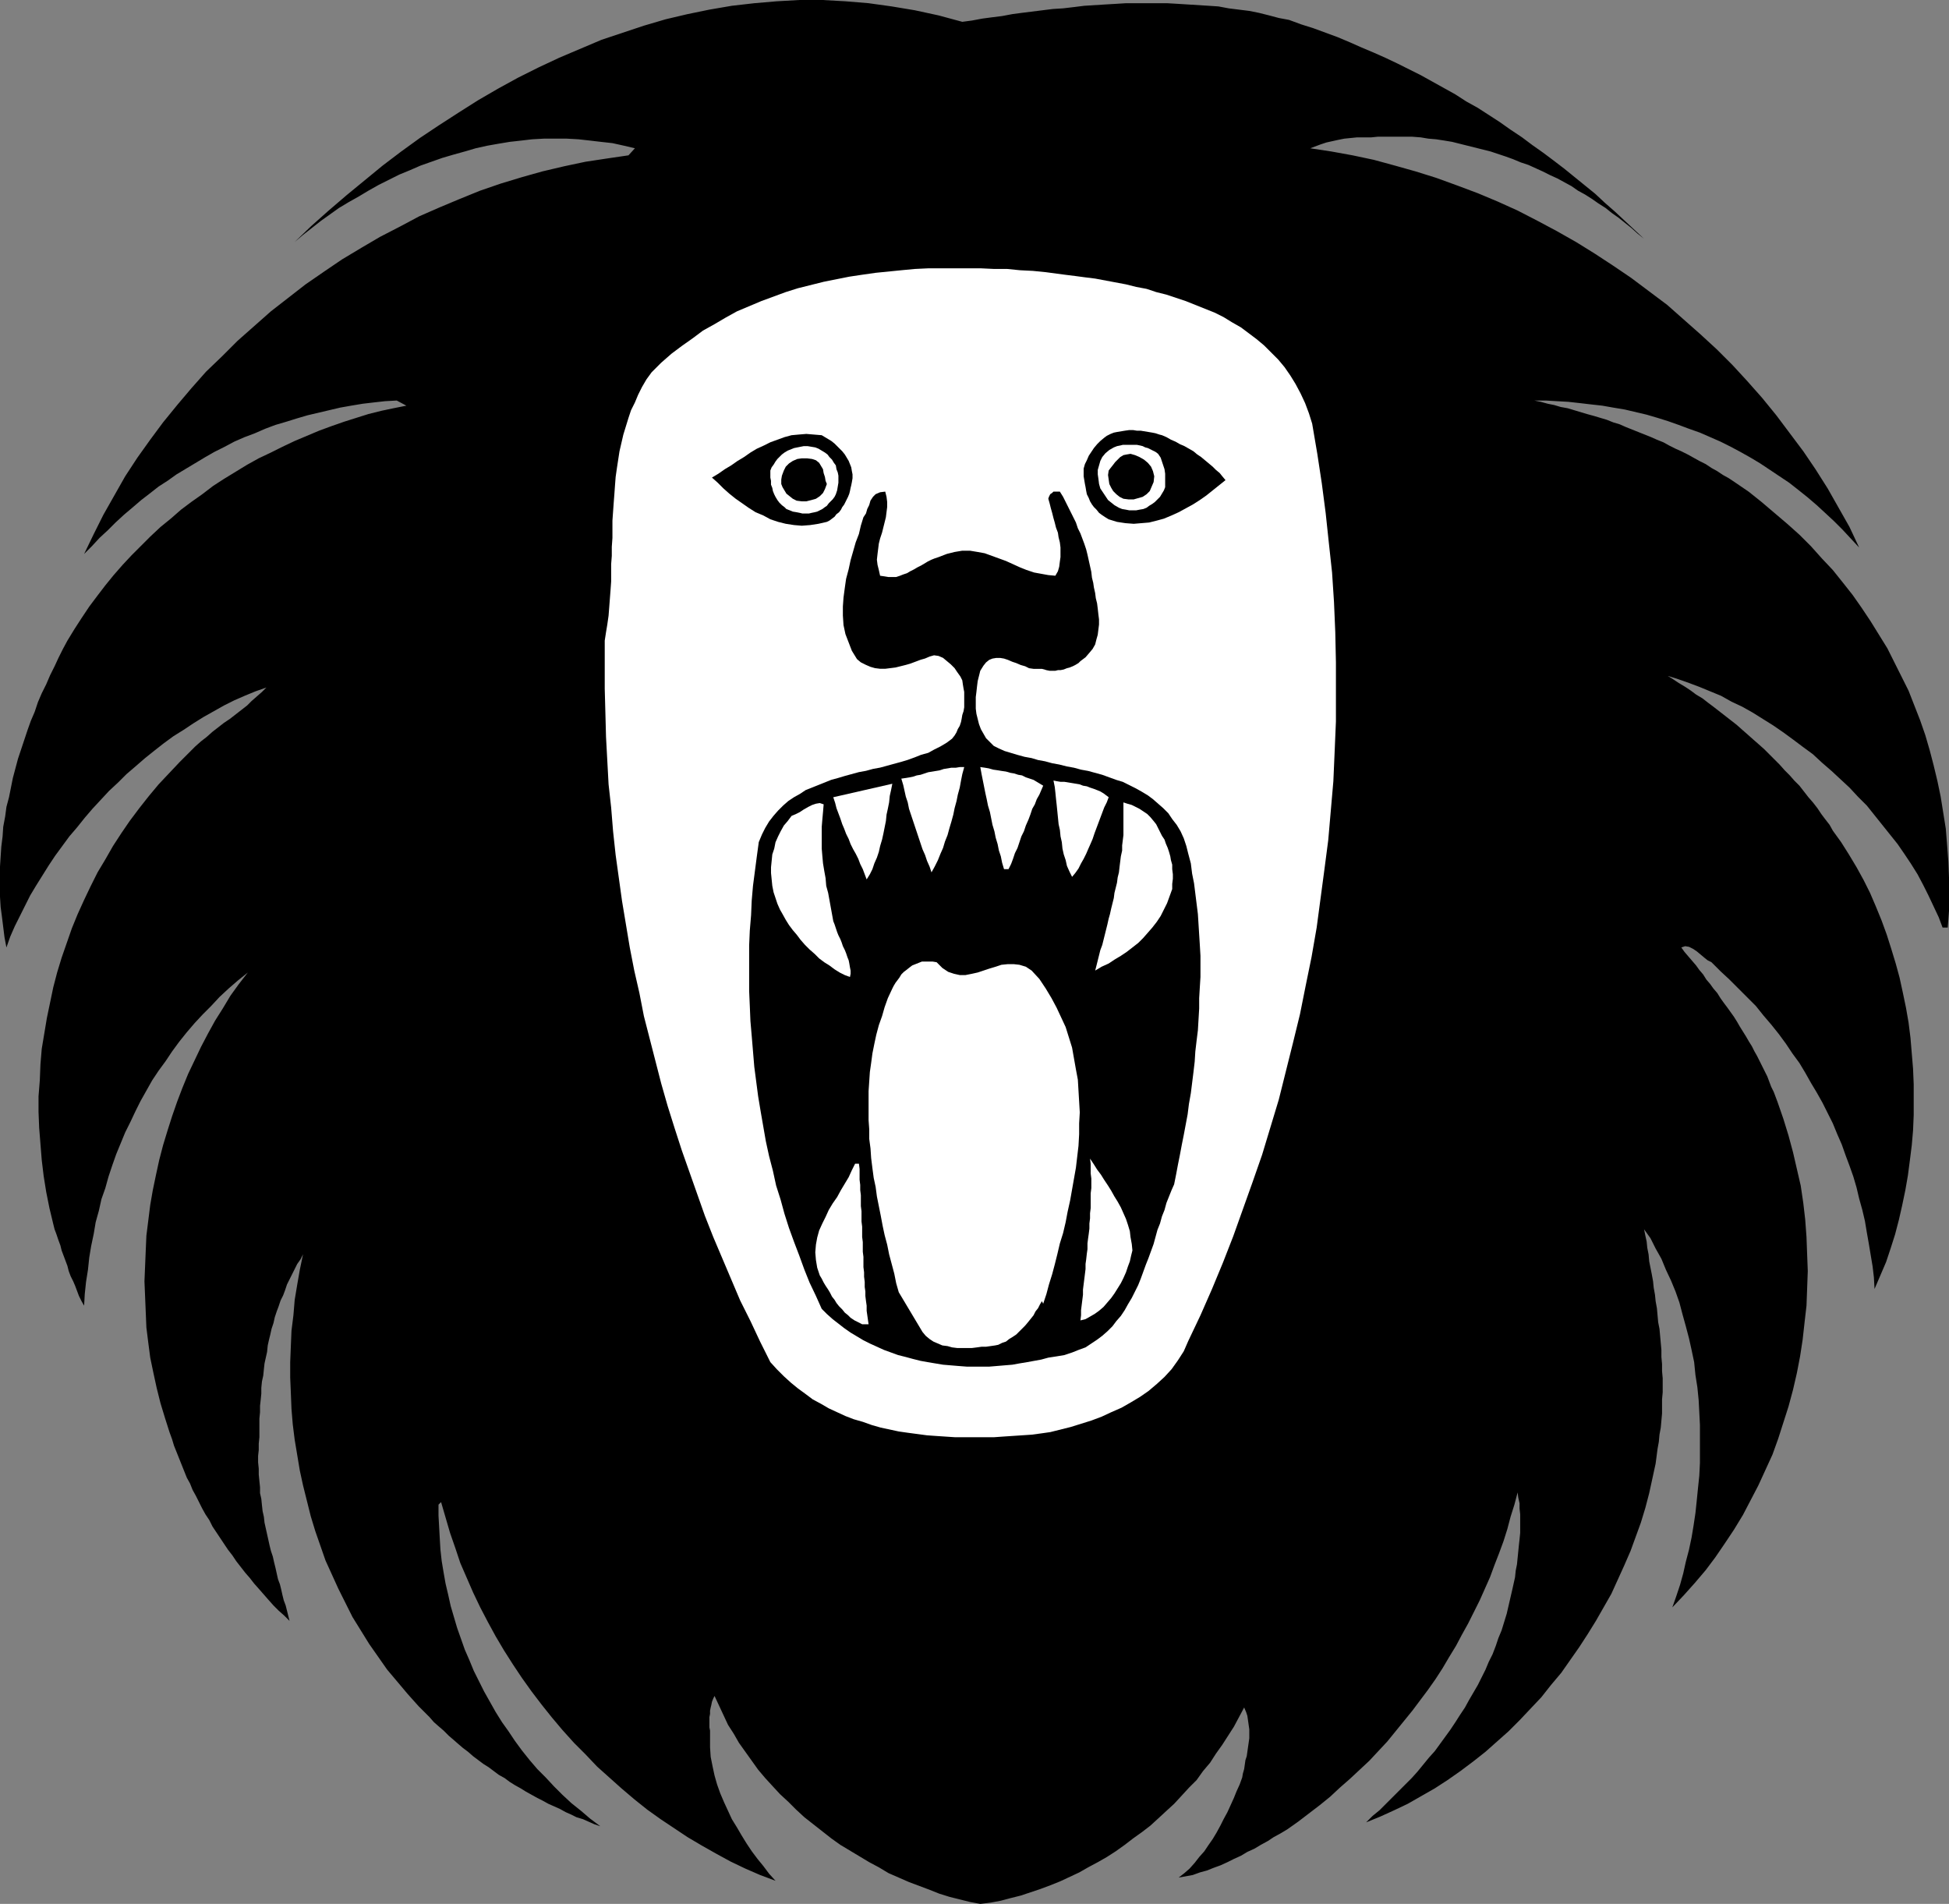 <?xml version="1.0" encoding="UTF-8" standalone="no"?>
<svg
   version="1.0"
   width="129.809mm"
   height="126.791mm"
   id="svg18"
   sodipodi:docname="Lion 08.wmf"
   xmlns:inkscape="http://www.inkscape.org/namespaces/inkscape"
   xmlns:sodipodi="http://sodipodi.sourceforge.net/DTD/sodipodi-0.dtd"
   xmlns="http://www.w3.org/2000/svg"
   xmlns:svg="http://www.w3.org/2000/svg">
  <rect width="100%" height="100%" fill="#808080" stroke="none"/>
  <sodipodi:namedview
     id="namedview18"
     pagecolor="#ffffff"
     bordercolor="#000000"
     borderopacity="0.25"
     inkscape:showpageshadow="2"
     inkscape:pageopacity="0.0"
     inkscape:pagecheckerboard="0"
     inkscape:deskcolor="#d1d1d1"
     inkscape:document-units="mm" />
  <defs
     id="defs1">
    <pattern
       id="WMFhbasepattern"
       patternUnits="userSpaceOnUse"
       width="6"
       height="6"
       x="0"
       y="0" />
  </defs>
  <path
     style="fill:#000000;fill-opacity:1;fill-rule:evenodd;stroke:none"
     d="m 1.616,238.475 0.97,-2.747 1.131,-2.585 1.293,-2.585 1.293,-2.585 1.293,-2.585 1.454,-2.424 1.616,-2.585 1.616,-2.585 1.616,-2.424 1.778,-2.424 1.778,-2.424 1.939,-2.262 1.939,-2.424 1.939,-2.262 2.101,-2.262 2.101,-2.262 2.262,-2.1 2.101,-2.1 2.262,-1.939 2.424,-2.1 2.424,-1.939 2.262,-1.777 2.424,-1.777 2.586,-1.616 2.424,-1.616 2.586,-1.616 2.586,-1.454 2.586,-1.454 2.586,-1.293 2.586,-1.131 2.747,-1.131 2.747,-0.969 -1.131,1.131 -1.293,1.131 -1.293,1.131 -1.131,1.131 -1.454,1.131 -1.454,1.131 -1.454,1.131 -1.454,0.969 -1.454,1.131 -1.454,1.131 -1.454,1.293 -1.454,1.131 -1.454,1.293 -1.293,1.293 -1.293,1.293 -1.293,1.293 -2.747,2.908 -2.586,2.747 -2.424,2.908 -2.424,3.07 -2.424,3.231 -2.101,3.07 -2.101,3.231 -1.939,3.393 -1.939,3.231 -1.778,3.554 -1.616,3.393 -1.616,3.554 -1.454,3.554 -1.293,3.716 -1.293,3.716 -1.131,3.716 -0.97,3.716 -0.808,3.878 -0.808,3.878 -0.646,3.878 -0.646,3.878 -0.323,3.878 -0.162,4.039 -0.323,4.039 v 3.878 l 0.162,4.039 0.323,4.039 0.323,4.039 0.485,4.039 0.646,4.039 0.808,4.039 0.97,4.039 0.323,1.293 0.485,1.293 0.485,1.454 0.485,1.293 0.323,1.293 0.485,1.293 0.485,1.293 0.485,1.293 0.323,1.293 0.485,1.293 0.646,1.293 0.485,1.131 0.485,1.293 0.485,1.293 0.646,1.293 0.646,1.131 0.162,-2.908 0.323,-3.07 0.485,-3.07 0.323,-3.07 0.485,-2.908 0.646,-3.07 0.485,-2.908 0.808,-2.908 0.646,-2.908 0.97,-2.747 0.808,-2.908 0.97,-2.908 0.97,-2.747 1.131,-2.747 1.131,-2.747 1.293,-2.585 1.293,-2.747 1.293,-2.585 1.454,-2.585 1.454,-2.585 1.616,-2.424 1.778,-2.424 1.616,-2.424 1.778,-2.424 1.939,-2.424 1.939,-2.262 2.101,-2.262 2.101,-2.1 2.101,-2.262 2.262,-2.1 2.424,-2.1 2.424,-1.939 -2.262,2.908 -2.101,2.908 -1.939,3.231 -1.939,3.07 -1.778,3.231 -1.778,3.393 -1.616,3.393 -1.616,3.393 -1.454,3.554 -1.293,3.393 -1.293,3.716 -1.131,3.554 -1.131,3.716 -0.97,3.716 -0.808,3.716 -0.808,3.878 -0.646,3.716 -0.485,3.878 -0.485,3.878 -0.162,3.716 -0.162,3.878 -0.162,3.878 0.162,3.878 0.162,3.878 0.162,3.878 0.485,3.878 0.485,3.716 0.808,3.878 0.808,3.716 0.97,3.878 1.131,3.716 1.131,3.554 0.646,1.777 0.485,1.616 0.646,1.616 0.646,1.616 0.646,1.616 0.646,1.616 0.646,1.616 0.808,1.454 0.646,1.616 0.808,1.454 0.808,1.616 0.808,1.616 0.808,1.454 0.97,1.454 0.808,1.616 0.97,1.454 0.97,1.454 0.97,1.454 0.97,1.454 1.131,1.454 0.97,1.454 1.131,1.454 1.131,1.454 1.131,1.293 1.131,1.454 1.293,1.454 1.131,1.293 1.131,1.293 1.293,1.454 1.293,1.293 1.454,1.293 1.293,1.293 -0.323,-1.293 -0.323,-1.293 -0.323,-1.293 -0.485,-1.293 -0.323,-1.293 -0.323,-1.454 -0.323,-1.293 -0.485,-1.293 -0.323,-1.454 -0.323,-1.454 -0.323,-1.293 -0.323,-1.454 -0.485,-1.454 -0.323,-1.293 -0.323,-1.454 -0.323,-1.454 -0.323,-1.454 -0.323,-1.454 -0.162,-1.454 -0.323,-1.454 -0.162,-1.454 -0.162,-1.616 -0.323,-1.454 v -1.454 l -0.162,-1.616 -0.162,-1.616 v -1.454 l -0.162,-1.616 v -1.616 l 0.162,-1.454 v -1.616 l 0.162,-1.616 v -1.616 -1.616 -1.454 l 0.162,-1.616 v -1.616 l 0.162,-1.454 0.162,-1.616 v -1.454 l 0.162,-1.616 0.323,-1.454 0.162,-1.616 0.162,-1.454 0.323,-1.454 0.323,-1.454 0.162,-1.616 0.323,-1.454 0.323,-1.293 0.323,-1.454 0.485,-1.454 0.323,-1.454 0.485,-1.454 0.485,-1.293 0.485,-1.454 0.646,-1.293 0.485,-1.293 0.485,-1.454 0.646,-1.293 0.646,-1.293 0.646,-1.293 0.646,-1.293 0.808,-1.131 0.646,-1.293 -0.808,3.878 -0.646,3.716 -0.646,3.878 -0.323,3.878 -0.485,3.878 -0.162,3.878 -0.162,4.039 v 3.878 l 0.162,3.878 0.162,4.039 0.323,3.878 0.485,3.878 0.646,3.878 0.646,3.878 0.808,3.716 0.97,3.878 0.97,3.878 1.131,3.716 1.293,3.716 1.293,3.716 1.616,3.554 1.616,3.554 1.778,3.554 1.778,3.554 2.101,3.393 2.101,3.393 2.262,3.231 2.262,3.231 2.586,3.07 2.586,3.07 2.747,3.07 2.747,2.747 1.131,1.293 1.293,1.131 1.131,0.969 1.293,1.293 1.131,0.969 1.293,1.131 1.131,0.969 1.293,0.969 1.293,1.131 1.293,0.969 1.293,0.969 1.293,0.808 1.293,0.969 1.293,0.969 1.454,0.808 1.293,0.969 1.293,0.808 1.454,0.808 1.293,0.808 1.454,0.808 1.454,0.808 1.293,0.646 1.454,0.808 1.454,0.646 1.454,0.646 1.454,0.808 1.454,0.646 1.293,0.646 1.616,0.485 1.454,0.646 1.454,0.646 1.454,0.485 -2.586,-1.939 -2.262,-1.939 -2.424,-1.939 -2.262,-2.1 -2.101,-2.1 -2.101,-2.262 -2.101,-2.1 -1.939,-2.262 -1.939,-2.424 -1.778,-2.424 -1.616,-2.424 -1.616,-2.262 -1.616,-2.585 -1.454,-2.585 -1.454,-2.585 -1.293,-2.585 -1.293,-2.585 -1.131,-2.747 -1.131,-2.585 -0.97,-2.747 -0.97,-2.747 -0.808,-2.747 -0.808,-2.747 -0.646,-2.908 -0.646,-2.747 -0.485,-2.747 -0.485,-2.908 -0.323,-2.908 -0.162,-2.747 -0.162,-2.908 -0.162,-2.908 v -2.747 l 0.646,-0.646 1.131,3.878 1.131,3.878 1.293,3.716 1.293,3.878 1.616,3.716 1.616,3.716 1.778,3.716 1.939,3.716 1.939,3.554 2.101,3.554 2.262,3.554 2.262,3.393 2.424,3.393 2.586,3.393 2.586,3.231 2.586,3.07 2.909,3.231 2.909,2.908 2.909,3.07 3.07,2.747 3.07,2.747 3.232,2.747 3.232,2.585 3.394,2.424 3.394,2.262 3.394,2.262 3.555,2.1 3.717,2.1 3.555,1.939 3.717,1.777 3.717,1.616 3.878,1.454 -1.616,-1.777 -1.454,-1.939 -1.454,-1.777 -1.454,-1.939 -1.293,-1.939 -1.293,-2.1 -1.131,-1.939 -1.293,-2.1 -0.97,-2.1 -0.97,-2.1 -0.97,-2.262 -0.808,-2.262 -0.646,-2.262 -0.485,-2.262 -0.485,-2.424 -0.162,-2.424 v -0.808 -0.808 -0.808 -0.969 -0.808 l -0.162,-0.808 v -0.808 -0.969 -0.808 l 0.162,-0.808 v -0.808 l 0.162,-0.808 0.162,-0.646 0.162,-0.808 0.323,-0.808 0.323,-0.646 1.131,2.424 1.131,2.424 1.131,2.424 1.454,2.262 1.293,2.262 1.616,2.262 1.616,2.262 1.616,2.262 1.778,2.1 1.778,1.939 1.939,2.1 2.101,1.939 1.939,1.939 2.101,1.939 2.262,1.777 2.262,1.777 2.262,1.777 2.262,1.616 2.424,1.454 2.424,1.454 2.424,1.454 2.424,1.293 2.424,1.454 2.586,1.131 2.586,1.131 2.586,0.969 2.586,0.969 2.424,0.969 2.586,0.808 2.586,0.646 2.586,0.646 2.586,0.485 2.586,-0.323 2.586,-0.485 2.424,-0.646 2.586,-0.646 2.424,-0.808 2.424,-0.808 2.586,-0.969 2.424,-0.969 2.424,-1.131 2.424,-1.131 2.262,-1.293 2.424,-1.293 2.262,-1.293 2.262,-1.454 2.262,-1.616 2.101,-1.616 2.262,-1.616 2.101,-1.616 1.939,-1.777 2.101,-1.939 1.939,-1.777 1.939,-2.1 1.778,-1.939 1.939,-1.939 1.616,-2.262 1.778,-2.1 1.454,-2.262 1.616,-2.262 1.454,-2.262 1.454,-2.262 1.293,-2.424 1.293,-2.424 0.485,1.131 0.323,0.969 0.162,1.131 0.162,1.131 0.162,1.131 v 1.131 1.131 l -0.162,1.131 -0.162,1.131 -0.162,1.131 -0.162,1.131 -0.323,0.969 -0.162,1.131 -0.162,1.131 -0.323,1.131 -0.162,0.969 -0.646,1.777 -0.808,1.777 -0.646,1.616 -0.808,1.777 -0.808,1.777 -0.97,1.777 -0.808,1.616 -0.97,1.777 -0.97,1.616 -1.131,1.616 -0.97,1.454 -1.293,1.454 -1.131,1.454 -1.293,1.454 -1.293,1.131 -1.454,1.131 1.778,-0.323 1.778,-0.323 1.778,-0.646 1.778,-0.485 1.616,-0.646 1.778,-0.646 1.778,-0.808 1.616,-0.808 1.778,-0.808 1.616,-0.969 1.778,-0.808 1.616,-0.969 1.778,-0.969 1.454,-0.969 1.778,-0.969 1.616,-0.969 2.747,-1.939 2.747,-2.1 2.747,-2.1 2.586,-2.1 2.424,-2.262 2.586,-2.262 2.424,-2.262 2.424,-2.262 2.262,-2.424 2.262,-2.424 2.101,-2.585 2.101,-2.585 2.101,-2.585 1.939,-2.585 1.939,-2.585 1.939,-2.747 1.778,-2.747 1.616,-2.747 1.778,-2.908 1.454,-2.747 1.616,-2.908 1.454,-2.908 1.454,-2.908 1.293,-2.908 1.293,-2.908 1.131,-3.07 1.131,-2.908 1.131,-3.07 0.97,-3.07 0.808,-3.07 0.97,-3.07 0.808,-3.07 0.162,1.293 0.323,1.454 v 1.293 l 0.162,1.454 v 1.454 1.616 1.616 l -0.162,1.616 -0.162,1.454 -0.162,1.616 -0.162,1.616 -0.162,1.616 -0.323,1.616 -0.162,1.616 -0.323,1.454 -0.323,1.454 -0.485,2.1 -0.485,2.1 -0.485,2.1 -0.646,2.1 -0.646,2.1 -0.808,1.939 -0.646,1.939 -0.808,2.1 -0.97,1.939 -0.808,1.939 -0.97,1.939 -0.97,1.939 -1.131,1.939 -1.131,1.939 -0.97,1.777 -1.293,1.939 -1.131,1.777 -1.293,1.939 -1.293,1.777 -1.293,1.777 -1.293,1.777 -1.454,1.616 -1.454,1.777 -1.454,1.777 -1.454,1.616 -1.616,1.616 -1.616,1.616 -1.616,1.616 -1.616,1.616 -1.616,1.616 -1.778,1.454 -1.616,1.616 3.555,-1.454 3.555,-1.616 3.394,-1.616 3.394,-1.939 3.394,-1.939 3.232,-2.1 3.232,-2.262 3.232,-2.424 3.07,-2.424 2.909,-2.585 2.909,-2.585 2.747,-2.747 2.747,-2.908 2.747,-2.908 2.424,-3.07 2.586,-3.07 2.262,-3.231 2.262,-3.231 2.101,-3.231 2.101,-3.393 1.939,-3.393 1.939,-3.393 1.616,-3.554 1.616,-3.554 1.616,-3.716 1.293,-3.554 1.293,-3.554 1.131,-3.716 0.97,-3.716 0.808,-3.716 0.808,-3.716 0.485,-3.716 0.323,-1.777 0.162,-1.777 0.323,-1.777 0.162,-1.777 0.162,-1.777 v -1.777 -1.777 l 0.162,-1.777 v -1.777 -1.777 l -0.162,-1.777 v -1.777 l -0.162,-1.777 v -1.777 l -0.162,-1.777 -0.162,-1.777 -0.162,-1.777 -0.323,-1.616 -0.162,-1.777 -0.162,-1.777 -0.323,-1.777 -0.162,-1.616 -0.323,-1.777 -0.162,-1.616 -0.323,-1.777 -0.323,-1.616 -0.323,-1.616 -0.162,-1.777 -0.323,-1.616 -0.162,-1.616 -0.323,-1.454 -0.323,-1.616 1.616,2.262 1.293,2.585 1.454,2.585 1.131,2.747 1.293,2.747 1.131,2.747 0.97,2.747 0.808,3.07 0.808,2.908 0.808,3.07 0.646,2.908 0.646,3.07 0.323,3.231 0.485,3.07 0.323,3.231 0.162,3.07 0.162,3.231 v 3.231 3.07 3.231 l -0.162,3.231 -0.323,3.07 -0.323,3.231 -0.323,3.07 -0.485,3.231 -0.485,2.908 -0.646,3.07 -0.808,3.07 -0.646,2.908 -0.808,2.908 -0.97,2.908 -0.97,2.747 2.909,-3.07 2.747,-3.07 2.747,-3.231 2.424,-3.231 2.424,-3.554 2.262,-3.393 2.262,-3.716 1.939,-3.716 1.939,-3.716 1.778,-3.878 1.778,-3.878 1.454,-4.039 1.293,-4.039 1.293,-4.039 1.131,-4.201 0.97,-4.201 0.808,-4.201 0.646,-4.201 0.485,-4.362 0.485,-4.201 0.162,-4.362 0.162,-4.362 -0.162,-4.201 -0.162,-4.362 -0.323,-4.362 -0.485,-4.201 -0.646,-4.362 -0.97,-4.201 -0.97,-4.201 -1.131,-4.201 -1.293,-4.201 -1.454,-4.201 -0.485,-1.293 -0.485,-1.293 -0.646,-1.293 -0.485,-1.293 -0.485,-1.293 -0.646,-1.293 -0.646,-1.293 -0.646,-1.293 -0.646,-1.293 -0.646,-1.131 -0.646,-1.293 -0.808,-1.293 -0.646,-1.131 -0.808,-1.293 -0.808,-1.293 -0.646,-1.131 -0.808,-1.293 -0.808,-1.131 -0.808,-1.131 -0.97,-1.293 -0.808,-1.131 -0.808,-1.293 -0.97,-1.131 -0.808,-1.131 -0.97,-1.131 -0.808,-1.293 -0.97,-1.131 -0.808,-1.131 -0.97,-1.131 -0.97,-1.131 -0.97,-1.131 -0.808,-1.131 0.97,-0.323 0.97,0.162 0.97,0.485 0.97,0.646 0.97,0.808 0.97,0.808 0.808,0.646 0.97,0.485 2.262,2.262 2.262,2.1 2.262,2.262 2.262,2.262 2.101,2.1 1.939,2.424 1.939,2.262 1.939,2.424 1.778,2.424 1.616,2.424 1.778,2.424 1.454,2.424 1.454,2.585 1.454,2.424 1.454,2.585 1.293,2.585 1.293,2.585 1.131,2.747 1.131,2.585 0.97,2.747 0.97,2.585 0.97,2.747 0.808,2.747 0.646,2.747 0.808,2.908 0.646,2.747 0.485,2.908 0.485,2.747 0.485,2.908 0.485,2.908 0.323,2.747 0.162,2.908 1.454,-3.393 1.454,-3.393 1.131,-3.393 1.131,-3.554 0.97,-3.716 0.808,-3.554 0.808,-3.878 0.646,-3.716 0.485,-3.716 0.485,-3.878 0.323,-3.716 0.162,-3.878 v -3.878 -3.878 l -0.162,-3.878 -0.323,-3.878 -0.323,-3.878 -0.485,-3.878 -0.646,-3.716 -0.808,-3.878 -0.808,-3.716 -0.97,-3.554 -1.131,-3.716 -1.131,-3.554 -1.293,-3.554 -1.454,-3.554 -1.454,-3.393 -1.616,-3.231 -1.778,-3.231 -1.939,-3.231 -1.939,-3.07 -2.101,-2.908 -0.808,-1.454 -1.131,-1.454 -0.97,-1.293 -0.97,-1.454 -1.131,-1.454 -1.131,-1.293 -1.131,-1.454 -1.131,-1.454 -1.293,-1.293 -1.131,-1.293 -1.293,-1.293 -1.293,-1.454 -1.293,-1.293 -1.293,-1.293 -1.293,-1.293 -1.454,-1.293 -1.293,-1.131 -1.454,-1.293 -1.293,-1.131 -1.454,-1.293 -1.454,-1.131 -1.454,-1.131 -1.454,-1.131 -1.454,-1.131 -1.293,-0.969 -1.454,-1.131 -1.616,-0.969 -1.293,-0.969 -1.454,-0.969 -1.616,-0.969 -1.454,-0.969 -1.293,-0.808 2.586,0.808 2.747,0.969 2.586,0.969 2.747,1.131 2.747,1.131 2.586,1.454 2.747,1.293 2.586,1.454 2.586,1.616 2.586,1.616 2.586,1.777 2.424,1.777 2.586,1.939 2.424,1.777 2.262,2.1 2.424,2.1 2.262,2.1 2.262,2.1 2.101,2.262 2.262,2.262 1.939,2.424 1.939,2.424 1.939,2.424 1.939,2.424 1.778,2.585 1.616,2.424 1.616,2.585 1.454,2.747 1.293,2.585 1.293,2.747 1.293,2.747 0.97,2.585 h 1.293 l 0.323,-4.201 v -4.201 -4.201 l -0.162,-4.039 -0.323,-4.201 -0.323,-4.039 -0.646,-4.039 -0.646,-4.039 -0.808,-3.878 -0.97,-4.039 -0.97,-3.716 -1.131,-3.878 -1.293,-3.716 -1.454,-3.716 -1.454,-3.716 -1.778,-3.554 -1.778,-3.554 -1.778,-3.554 -2.101,-3.393 -2.101,-3.393 -2.262,-3.393 -2.262,-3.231 -2.424,-3.07 -2.586,-3.231 -2.747,-2.908 -2.747,-3.07 -2.909,-2.908 -3.07,-2.747 -3.232,-2.747 -3.232,-2.747 -3.232,-2.585 -3.555,-2.424 -1.454,-0.969 -1.454,-0.808 -1.454,-0.969 -1.454,-0.808 -1.454,-0.969 -1.616,-0.808 -1.454,-0.808 -1.454,-0.808 -1.616,-0.808 -1.454,-0.646 -1.616,-0.808 -1.454,-0.808 -1.616,-0.646 -1.454,-0.646 -1.616,-0.646 -1.616,-0.646 -1.616,-0.646 -1.616,-0.646 -1.454,-0.646 -1.616,-0.485 -1.616,-0.646 -1.616,-0.485 -1.616,-0.485 -1.778,-0.485 -1.616,-0.485 -1.616,-0.485 -1.616,-0.485 -1.778,-0.323 -1.616,-0.485 -1.616,-0.323 -1.778,-0.485 -1.616,-0.323 h 2.909 l 2.747,0.162 2.909,0.162 2.909,0.323 2.747,0.323 2.909,0.323 2.747,0.485 2.909,0.485 2.747,0.646 2.747,0.646 2.747,0.808 2.586,0.808 2.747,0.969 2.586,0.969 2.747,0.969 2.586,1.131 2.586,1.131 2.586,1.293 2.424,1.293 2.586,1.454 2.424,1.454 2.424,1.616 2.424,1.616 2.424,1.616 2.262,1.777 2.424,1.939 2.262,1.939 2.101,1.939 2.262,2.1 2.101,2.1 2.101,2.262 2.101,2.262 -2.424,-5.17 -2.747,-4.847 -2.747,-4.847 -3.07,-4.847 -3.07,-4.524 -3.394,-4.524 -3.394,-4.524 -3.555,-4.362 -3.717,-4.201 -3.717,-4.039 -4.04,-4.039 -4.04,-3.716 -4.202,-3.716 -4.202,-3.716 -4.525,-3.393 -4.525,-3.393 -4.525,-3.07 -4.686,-3.07 -4.686,-2.908 -4.848,-2.747 -4.848,-2.585 -5.01,-2.585 -5.01,-2.262 -5.01,-2.1 -5.171,-1.939 -5.333,-1.939 -5.171,-1.616 -5.171,-1.454 -5.333,-1.454 -5.333,-1.131 -5.333,-0.969 -5.333,-0.808 1.293,-0.485 1.293,-0.485 1.454,-0.485 1.454,-0.323 1.454,-0.323 1.616,-0.323 1.616,-0.162 1.616,-0.162 h 1.778 1.778 l 1.616,-0.162 h 1.778 1.778 1.778 1.616 1.778 l 2.101,0.162 1.939,0.323 1.939,0.162 2.101,0.323 1.939,0.323 1.939,0.485 1.939,0.485 1.939,0.485 1.939,0.485 1.939,0.485 1.939,0.646 1.939,0.646 1.778,0.646 1.939,0.808 1.939,0.646 1.778,0.808 1.778,0.808 1.939,0.969 1.778,0.808 1.778,0.969 1.778,0.969 1.616,1.131 1.778,0.969 1.778,1.131 1.616,1.131 1.778,1.131 1.616,1.293 1.616,1.131 1.616,1.293 1.616,1.293 1.616,1.454 1.616,1.293 -2.424,-2.262 -2.424,-2.262 -2.424,-2.262 -2.586,-2.262 -2.424,-2.262 -2.586,-2.1 -2.586,-2.1 -2.586,-2.1 -2.747,-2.1 -2.586,-1.939 -2.747,-1.939 -2.586,-1.939 -2.909,-1.939 -2.747,-1.939 -2.747,-1.777 -2.747,-1.777 -2.909,-1.616 -2.747,-1.777 -2.909,-1.616 -2.909,-1.616 -2.909,-1.616 -2.909,-1.454 -2.909,-1.454 -3.07,-1.454 -2.909,-1.293 -3.07,-1.293 -2.909,-1.293 -3.07,-1.293 -3.07,-1.131 -3.07,-1.131 -3.07,-0.969 -3.07,-1.131 -2.586,-0.485 -2.424,-0.646 -2.586,-0.646 -2.424,-0.485 -2.586,-0.323 -2.586,-0.323 -2.586,-0.485 -2.424,-0.162 -2.586,-0.162 -2.586,-0.162 -2.586,-0.162 -2.747,-0.162 h -2.586 -2.586 -2.586 -2.586 l -2.586,0.162 -2.747,0.162 -2.586,0.162 -2.586,0.162 -2.586,0.323 -2.747,0.323 -2.586,0.162 -2.586,0.323 -2.586,0.323 -2.586,0.323 -2.424,0.323 -2.586,0.485 -2.586,0.323 -2.424,0.323 -2.586,0.485 -2.424,0.323 -5.979,-1.616 -5.979,-1.293 -5.818,-0.969 -5.818,-0.808 L 212.827,0.323 207.009,0 h -5.818 l -5.656,0.323 -5.656,0.485 -5.656,0.646 -5.656,0.969 -5.494,1.131 -5.494,1.293 -5.494,1.616 -5.333,1.777 -5.333,1.777 -5.333,2.262 -5.333,2.262 -5.171,2.424 -5.171,2.585 -5.01,2.747 -5.01,2.908 -4.848,3.07 -5.01,3.231 -4.848,3.231 -4.686,3.393 -4.686,3.554 -4.525,3.716 -4.525,3.716 -4.525,3.878 -4.363,3.878 -4.202,4.039 2.101,-1.777 2.262,-1.777 2.262,-1.777 2.262,-1.616 2.262,-1.616 2.424,-1.454 2.586,-1.454 2.424,-1.454 2.586,-1.454 2.586,-1.293 2.586,-1.293 2.747,-1.131 2.586,-1.131 2.747,-0.969 2.747,-0.969 2.747,-0.808 2.909,-0.808 2.747,-0.808 2.909,-0.646 2.747,-0.485 2.909,-0.485 2.909,-0.323 2.747,-0.323 2.909,-0.162 h 2.909 2.909 l 2.909,0.162 2.909,0.323 2.747,0.323 2.909,0.323 2.909,0.646 2.747,0.646 -1.616,1.777 -5.494,0.808 -5.333,0.808 -5.333,1.131 -5.494,1.293 -5.171,1.454 -5.333,1.616 -5.171,1.777 -5.171,2.1 -5.01,2.1 -5.171,2.262 -4.848,2.585 -5.01,2.585 -4.686,2.747 -4.848,2.908 -4.525,3.07 -4.686,3.231 -4.363,3.393 -4.363,3.393 -4.202,3.716 -4.202,3.716 -3.878,3.878 -4.04,3.878 -3.717,4.201 -3.555,4.201 -3.555,4.362 -3.232,4.362 -3.232,4.524 -3.07,4.685 -2.747,4.847 -2.747,4.847 -2.424,4.847 -2.424,5.009 1.939,-1.939 1.939,-2.1 2.101,-1.939 1.939,-1.939 2.101,-1.939 2.101,-1.777 2.262,-1.939 2.101,-1.616 2.262,-1.777 2.262,-1.454 2.262,-1.616 2.424,-1.454 2.424,-1.454 2.424,-1.454 2.262,-1.293 2.586,-1.293 2.424,-1.293 2.586,-1.131 2.586,-0.969 2.586,-1.131 2.586,-0.969 2.747,-0.808 2.586,-0.808 2.747,-0.808 2.747,-0.646 2.747,-0.646 2.747,-0.646 2.747,-0.485 2.909,-0.485 2.747,-0.323 2.909,-0.323 2.909,-0.162 2.424,1.293 -3.232,0.646 -3.07,0.646 -3.232,0.808 -3.07,0.969 -3.07,0.969 -3.232,1.131 -3.07,1.131 -3.07,1.293 -3.07,1.293 -3.07,1.454 -2.909,1.454 -3.07,1.454 -2.909,1.616 -2.909,1.777 -2.909,1.777 -2.747,1.777 -2.747,2.1 -2.747,1.939 -2.586,1.939 -2.586,2.262 -2.586,2.1 -2.586,2.424 -2.262,2.262 -2.424,2.424 -2.262,2.424 -2.262,2.585 -2.101,2.585 -2.101,2.747 -1.939,2.585 -1.939,2.908 -1.778,2.747 -1.778,2.908 -1.131,2.1 -1.131,2.262 -0.97,2.1 -1.131,2.262 -0.97,2.262 -1.131,2.262 -0.97,2.262 -0.808,2.424 -0.97,2.262 -0.808,2.262 -0.808,2.424 -0.808,2.424 -0.808,2.424 -0.646,2.424 -0.646,2.424 -0.485,2.424 -0.485,2.424 -0.646,2.424 -0.323,2.424 -0.485,2.585 -0.162,2.424 -0.323,2.585 -0.162,2.424 L 0,218.117 v 2.424 2.585 2.585 l 0.162,2.585 0.323,2.424 0.323,2.585 0.323,2.585 z"
     id="path1" />
  <path
     style="fill:#ffffff;fill-opacity:1;fill-rule:evenodd;stroke:none"
     d="m 193.92,342.848 1.616,1.777 1.778,1.777 1.778,1.616 1.778,1.454 1.778,1.293 1.939,1.454 2.101,1.131 1.939,1.131 2.101,0.969 2.101,0.969 2.101,0.808 2.262,0.646 2.262,0.808 2.262,0.646 2.262,0.485 2.262,0.485 2.262,0.323 2.424,0.323 2.424,0.323 2.262,0.162 2.424,0.162 2.424,0.162 h 2.424 2.424 2.424 2.424 l 2.262,-0.162 2.424,-0.162 2.424,-0.162 2.424,-0.162 2.424,-0.323 2.262,-0.323 2.586,-0.646 2.586,-0.646 2.586,-0.808 2.586,-0.808 2.586,-0.969 2.424,-1.131 2.586,-1.131 2.262,-1.293 2.424,-1.454 2.101,-1.454 2.101,-1.777 1.939,-1.777 1.778,-1.939 1.616,-2.262 1.454,-2.262 1.131,-2.585 3.07,-6.463 2.909,-6.624 2.747,-6.624 2.586,-6.624 2.424,-6.786 2.424,-6.786 2.424,-6.947 2.101,-6.947 2.101,-6.947 1.778,-7.109 1.778,-7.109 1.778,-7.271 1.454,-7.271 1.454,-7.109 1.293,-7.432 0.97,-7.271 0.97,-7.271 0.97,-7.432 0.646,-7.432 0.646,-7.432 0.323,-7.432 0.323,-7.594 v -7.432 -7.432 l -0.162,-7.594 -0.323,-7.594 -0.485,-7.432 -0.808,-7.432 -0.808,-7.594 -0.97,-7.432 -1.131,-7.432 -1.293,-7.594 -0.808,-2.585 -0.97,-2.585 -1.131,-2.424 -1.293,-2.424 -1.293,-2.1 -1.454,-2.1 -1.616,-1.939 -1.778,-1.777 -1.778,-1.777 -1.939,-1.616 -1.939,-1.454 -1.939,-1.454 -2.262,-1.293 -2.101,-1.293 -2.262,-1.131 -2.424,-0.969 -2.424,-0.969 -2.424,-0.969 -2.424,-0.808 -2.424,-0.808 -2.586,-0.646 -2.424,-0.808 -2.586,-0.485 -2.586,-0.646 -2.586,-0.485 -2.586,-0.485 -2.586,-0.485 -2.586,-0.323 -2.424,-0.323 -2.586,-0.323 -2.424,-0.323 -2.424,-0.323 -3.232,-0.323 -3.232,-0.162 -3.232,-0.323 h -3.232 l -3.394,-0.162 h -3.232 -3.394 -3.394 -3.232 l -3.394,0.162 -3.394,0.323 -3.232,0.323 -3.232,0.323 -3.394,0.485 -3.232,0.485 -3.232,0.646 -3.232,0.646 -3.232,0.808 -3.232,0.808 -3.07,0.969 -3.07,1.131 -3.07,1.131 -3.07,1.293 -3.07,1.293 -2.909,1.616 -2.747,1.616 -2.909,1.616 -2.586,1.939 -2.747,1.939 -2.586,1.939 -2.586,2.262 -2.424,2.424 -1.293,1.777 -1.131,1.939 -0.97,1.939 -0.808,1.939 -0.97,1.939 -0.646,1.939 -0.646,2.1 -0.646,2.1 -0.485,2.1 -0.485,2.1 -0.323,2.1 -0.323,2.1 -0.323,2.262 -0.162,2.1 -0.162,2.262 -0.162,2.1 -0.162,2.262 -0.162,2.262 v 2.262 2.1 l -0.162,2.262 v 2.262 l -0.162,2.1 v 2.262 2.1 l -0.162,2.262 -0.162,2.1 -0.162,2.1 -0.162,2.1 -0.323,2.262 -0.323,1.939 -0.323,2.1 v 6.14 5.978 l 0.162,5.978 0.162,6.14 0.323,5.978 0.323,5.978 0.646,5.816 0.485,5.978 0.646,5.978 0.808,5.816 0.808,5.816 0.97,5.816 0.97,5.816 1.131,5.816 1.293,5.655 1.131,5.816 1.454,5.655 1.454,5.655 1.454,5.655 1.616,5.655 1.778,5.655 1.778,5.493 1.939,5.493 1.939,5.493 1.939,5.493 2.101,5.332 2.262,5.332 2.262,5.332 2.262,5.332 2.586,5.17 2.424,5.17 z"
     id="path2" />
  <path
     style="fill:#000000;fill-opacity:1;fill-rule:evenodd;stroke:none"
     d="m 208.141,131.355 0.646,-0.323 0.646,-0.485 0.646,-0.485 0.485,-0.646 0.646,-0.485 0.485,-0.646 0.323,-0.646 0.485,-0.646 0.323,-0.646 0.323,-0.646 0.323,-0.646 0.323,-0.808 0.162,-0.646 0.162,-0.808 0.162,-0.646 0.162,-0.808 0.162,-0.969 v -0.969 l -0.162,-0.808 -0.162,-0.969 -0.323,-0.808 -0.323,-0.808 -0.485,-0.808 -0.485,-0.808 -0.646,-0.808 -0.646,-0.646 -0.646,-0.646 -0.646,-0.646 -0.808,-0.646 -0.808,-0.485 -0.808,-0.485 -0.808,-0.485 -1.939,-0.162 -1.939,-0.162 -1.939,0.162 -1.778,0.162 -1.778,0.485 -1.778,0.646 -1.778,0.646 -1.616,0.808 -1.778,0.808 -1.616,0.969 -1.616,1.131 -1.616,0.969 -1.616,1.131 -1.616,0.969 -1.616,1.131 -1.616,0.969 1.454,1.293 1.454,1.454 1.454,1.293 1.616,1.293 1.616,1.131 1.616,1.131 1.778,1.131 1.939,0.808 1.778,0.969 1.939,0.646 1.939,0.485 2.101,0.323 1.939,0.162 2.101,-0.162 2.101,-0.323 z"
     id="path3" />
  <path
     style="fill:#000000;fill-opacity:1;fill-rule:evenodd;stroke:none"
     d="m 206.848,329.437 1.293,1.293 1.454,1.293 1.454,1.131 1.454,1.131 1.616,1.131 1.616,0.969 1.616,0.969 1.616,0.808 1.778,0.808 1.778,0.808 1.778,0.646 1.778,0.646 1.939,0.485 1.778,0.485 1.939,0.485 1.778,0.323 1.939,0.323 1.939,0.323 1.939,0.162 1.939,0.162 2.101,0.162 h 1.778 1.939 1.939 l 1.939,-0.162 1.939,-0.162 1.939,-0.162 1.778,-0.323 1.939,-0.323 1.778,-0.323 1.778,-0.323 1.778,-0.485 2.101,-0.323 1.939,-0.323 1.939,-0.646 1.616,-0.646 1.778,-0.646 1.454,-0.969 1.454,-0.969 1.293,-0.969 1.293,-1.131 1.293,-1.293 0.97,-1.293 1.131,-1.293 0.97,-1.454 0.808,-1.454 0.97,-1.616 0.808,-1.616 0.808,-1.616 0.646,-1.616 0.646,-1.777 0.646,-1.777 0.646,-1.616 0.646,-1.777 0.646,-1.777 0.485,-1.777 0.485,-1.777 0.646,-1.616 0.485,-1.777 0.646,-1.616 0.485,-1.777 0.646,-1.616 0.646,-1.616 0.646,-1.454 0.485,-2.424 0.485,-2.585 0.485,-2.424 0.485,-2.585 0.485,-2.424 0.485,-2.585 0.485,-2.585 0.323,-2.585 0.485,-2.747 0.323,-2.585 0.323,-2.585 0.323,-2.747 0.162,-2.585 0.323,-2.747 0.323,-2.585 0.162,-2.747 0.162,-2.747 v -2.585 l 0.162,-2.747 0.162,-2.585 v -2.747 -2.585 l -0.162,-2.747 -0.162,-2.585 -0.162,-2.585 -0.162,-2.585 -0.323,-2.585 -0.323,-2.585 -0.323,-2.585 -0.485,-2.424 -0.323,-2.585 -0.646,-2.424 -0.485,-1.939 -0.646,-1.939 -0.808,-1.777 -0.97,-1.616 -1.131,-1.454 -0.97,-1.454 -1.293,-1.293 -1.293,-1.131 -1.293,-1.131 -1.293,-0.969 -1.616,-0.969 -1.454,-0.808 -1.616,-0.808 -1.616,-0.808 -1.616,-0.485 -1.778,-0.646 -1.778,-0.646 -1.778,-0.485 -1.778,-0.485 -1.778,-0.323 -1.778,-0.485 -1.778,-0.323 -1.939,-0.485 -1.778,-0.323 -1.778,-0.485 -1.778,-0.323 -1.616,-0.485 -1.778,-0.323 -1.778,-0.485 -1.616,-0.485 -1.616,-0.485 -1.454,-0.646 -1.293,-0.646 -0.97,-0.969 -0.97,-0.969 -0.646,-1.131 -0.646,-1.131 -0.485,-1.293 -0.323,-1.293 -0.323,-1.293 -0.162,-1.293 v -1.454 -1.454 l 0.162,-1.293 0.162,-1.454 0.162,-1.293 0.323,-1.293 0.323,-1.293 0.808,-1.293 0.646,-0.808 0.808,-0.646 0.808,-0.323 0.97,-0.162 h 0.97 l 0.97,0.162 0.97,0.323 1.131,0.485 0.97,0.323 1.131,0.485 1.131,0.323 0.97,0.485 1.131,0.162 h 0.97 1.131 l 0.646,0.162 0.485,0.162 0.808,0.162 h 0.646 0.808 l 0.646,-0.162 h 0.646 l 0.808,-0.162 0.808,-0.323 0.646,-0.162 0.808,-0.323 0.646,-0.323 0.808,-0.485 0.485,-0.485 0.646,-0.485 0.646,-0.485 0.97,-1.131 0.808,-0.969 0.646,-1.131 0.323,-1.293 0.323,-1.131 0.162,-1.293 0.162,-1.293 v -1.293 l -0.162,-1.293 -0.162,-1.454 -0.162,-1.293 -0.323,-1.293 -0.162,-1.293 -0.323,-1.454 -0.162,-1.131 -0.323,-1.293 -0.162,-1.454 -0.323,-1.454 -0.323,-1.454 -0.323,-1.454 -0.323,-1.293 -0.485,-1.454 -0.485,-1.293 -0.485,-1.293 -0.646,-1.293 -0.485,-1.454 -0.646,-1.293 -0.646,-1.293 -0.646,-1.293 -0.646,-1.293 -0.646,-1.293 -0.808,-1.293 h -0.485 -0.485 -0.646 l -0.323,0.323 -0.485,0.323 -0.162,0.323 -0.162,0.323 -0.162,0.485 0.323,1.131 0.323,1.293 0.323,1.131 0.323,1.293 0.323,1.131 0.323,1.293 0.485,1.293 0.162,1.131 0.323,1.293 0.162,1.293 v 1.131 1.293 l -0.162,1.131 -0.162,1.293 -0.323,1.131 -0.646,1.131 -1.778,-0.162 -1.778,-0.323 -1.778,-0.323 -1.939,-0.646 -1.616,-0.646 -1.778,-0.808 -1.778,-0.808 -1.778,-0.646 -1.778,-0.646 -1.778,-0.646 -1.778,-0.323 -1.939,-0.323 h -1.939 l -1.939,0.323 -1.939,0.485 -2.101,0.808 -0.97,0.323 -0.808,0.323 -0.97,0.485 -0.808,0.485 -0.808,0.485 -0.97,0.485 -0.808,0.485 -0.97,0.485 -0.808,0.485 -0.97,0.323 -0.808,0.323 -0.97,0.323 h -0.97 -0.97 l -0.97,-0.162 -1.131,-0.162 -0.323,-1.454 -0.323,-1.293 -0.162,-1.293 0.162,-1.454 0.162,-1.293 0.162,-1.293 0.323,-1.293 0.485,-1.454 0.323,-1.293 0.323,-1.293 0.323,-1.293 0.162,-1.293 0.162,-1.293 v -1.293 l -0.162,-1.293 -0.323,-1.293 -1.293,0.162 -1.131,0.485 -0.646,0.646 -0.646,0.969 -0.323,1.131 -0.485,0.969 -0.323,1.131 -0.646,0.969 -0.646,2.1 -0.485,2.1 -0.808,2.1 -0.646,2.262 -0.646,2.262 -0.485,2.262 -0.646,2.424 -0.323,2.262 -0.323,2.424 -0.162,2.262 v 2.262 l 0.162,2.424 0.485,2.262 0.808,2.1 0.808,2.1 1.293,2.1 0.97,0.808 1.293,0.646 1.131,0.485 1.131,0.323 1.293,0.162 h 1.293 l 1.293,-0.162 1.293,-0.162 1.293,-0.323 1.293,-0.323 1.131,-0.323 1.293,-0.485 1.293,-0.485 1.131,-0.323 1.131,-0.485 1.131,-0.323 1.131,0.162 1.131,0.485 0.97,0.808 0.97,0.808 0.97,0.969 0.646,0.969 0.808,1.131 0.485,0.969 0.162,1.131 0.162,0.969 0.162,0.808 v 0.969 0.969 0.969 0.969 l -0.162,0.969 -0.323,0.969 -0.162,0.969 -0.162,0.808 -0.323,0.969 -0.485,0.808 -0.323,0.808 -0.485,0.808 -0.646,0.808 -1.293,0.969 -1.616,0.969 -1.616,0.808 -1.454,0.808 -1.778,0.485 -1.616,0.646 -1.778,0.646 -1.616,0.485 -1.778,0.485 -1.778,0.485 -1.778,0.485 -1.778,0.323 -1.778,0.485 -1.778,0.323 -1.778,0.485 -1.778,0.485 -1.616,0.485 -1.778,0.485 -1.616,0.646 -1.616,0.646 -1.616,0.646 -1.616,0.646 -1.454,0.969 -1.454,0.808 -1.454,0.969 -1.293,1.131 -1.293,1.293 -1.131,1.293 -1.131,1.454 -0.97,1.616 -0.808,1.616 -0.808,1.939 -0.485,3.554 -0.485,3.716 -0.485,3.716 -0.323,3.716 -0.162,3.716 -0.323,3.878 -0.162,3.716 v 3.716 3.878 3.878 l 0.162,3.716 0.162,3.878 0.323,3.716 0.323,3.878 0.323,3.878 0.485,3.716 0.485,3.716 0.646,3.878 0.646,3.716 0.646,3.716 0.808,3.716 0.97,3.716 0.808,3.716 1.131,3.554 0.97,3.554 1.131,3.554 1.293,3.554 1.293,3.393 1.293,3.554 1.293,3.231 1.616,3.393 z"
     id="path4" />
  <path
     style="fill:#ffffff;fill-opacity:1;fill-rule:evenodd;stroke:none"
     d="m 200.545,128.931 0.808,0.162 0.646,0.162 h 0.808 0.808 l 0.646,-0.162 0.808,-0.162 0.646,-0.162 0.646,-0.323 0.646,-0.323 0.646,-0.485 0.485,-0.323 0.485,-0.646 0.485,-0.485 0.485,-0.485 0.485,-0.646 0.323,-0.646 0.323,-0.969 0.162,-0.969 0.162,-0.969 v -0.808 -0.969 l -0.162,-0.808 -0.323,-0.808 -0.162,-0.969 -0.485,-0.646 -0.485,-0.808 -0.646,-0.646 -0.485,-0.646 -0.646,-0.485 -0.808,-0.485 -0.808,-0.485 -0.808,-0.323 -0.97,-0.162 -0.97,-0.162 h -0.97 l -0.808,0.162 -0.808,0.162 -0.808,0.162 -0.808,0.323 -0.808,0.323 -0.808,0.485 -0.646,0.485 -0.646,0.646 -0.485,0.485 -0.485,0.646 -0.485,0.808 -0.485,0.646 -0.323,0.808 v 0.808 0.969 l 0.162,0.808 v 0.969 l 0.323,0.808 0.162,0.808 0.323,0.808 0.323,0.646 0.485,0.808 0.485,0.646 0.646,0.646 0.646,0.485 0.485,0.485 0.808,0.323 0.808,0.323 z"
     id="path5" />
  <path
     style="fill:#ffffff;fill-opacity:1;fill-rule:evenodd;stroke:none"
     d="m 213.958,245.907 0.162,-0.808 v -0.808 l -0.162,-0.808 -0.162,-0.969 -0.162,-0.808 -0.323,-0.808 -0.323,-0.969 -0.323,-0.808 -0.485,-0.969 -0.323,-0.969 -0.323,-0.808 -0.485,-0.969 -0.323,-0.808 -0.323,-0.969 -0.323,-0.969 -0.323,-0.808 -0.323,-1.777 -0.323,-1.777 -0.323,-1.777 -0.323,-1.777 -0.485,-1.777 -0.162,-1.939 -0.323,-1.777 -0.323,-1.939 -0.162,-1.777 -0.162,-1.939 v -1.777 -1.939 -1.777 l 0.162,-1.939 0.162,-1.777 0.162,-1.939 -0.97,-0.323 -0.97,0.162 -0.97,0.323 -0.97,0.485 -1.131,0.646 -0.97,0.646 -0.97,0.485 -1.131,0.485 -0.97,1.293 -0.97,1.131 -0.808,1.454 -0.646,1.293 -0.646,1.454 -0.323,1.616 -0.485,1.454 -0.162,1.616 -0.162,1.616 v 1.454 l 0.162,1.616 0.162,1.616 0.323,1.616 0.485,1.454 0.485,1.454 0.646,1.454 0.646,1.131 0.808,1.454 0.808,1.293 0.97,1.293 0.97,1.131 0.97,1.293 1.131,1.293 1.131,1.131 1.293,1.131 1.131,1.131 1.293,0.969 1.293,0.808 1.293,0.969 1.293,0.808 1.293,0.646 z"
     id="path6" />
  <path
     style="fill:#000000;fill-opacity:1;fill-rule:evenodd;stroke:none"
     d="m 200.545,126.023 1.293,0.162 h 1.131 l 1.293,-0.323 1.131,-0.323 0.97,-0.646 0.808,-0.808 0.485,-0.969 0.485,-1.293 -0.323,-0.808 -0.162,-0.969 -0.323,-0.969 -0.162,-0.969 -0.485,-0.808 -0.485,-0.808 -0.808,-0.646 -0.97,-0.323 -1.293,-0.162 h -1.293 l -1.131,0.162 -1.131,0.485 -0.97,0.646 -0.808,0.808 -0.485,0.969 -0.485,1.293 -0.162,0.969 v 1.131 l 0.323,0.808 0.485,0.808 0.485,0.808 0.808,0.646 0.808,0.646 z"
     id="path7" />
  <path
     style="fill:#ffffff;fill-opacity:1;fill-rule:evenodd;stroke:none"
     d="m 217.029,333.315 h 1.616 l -0.162,-1.131 -0.162,-1.131 -0.162,-1.131 v -1.293 l -0.162,-1.131 -0.162,-1.293 v -1.131 l -0.162,-1.131 v -1.293 l -0.162,-1.293 v -1.131 l -0.162,-1.293 v -1.293 -1.293 l -0.162,-1.293 v -1.131 -1.293 l -0.162,-1.293 v -1.293 -1.293 l -0.162,-1.293 v -1.293 -1.293 l -0.162,-1.293 v -1.454 -1.293 l -0.162,-1.293 v -1.293 l -0.162,-1.293 v -1.293 -1.454 l -0.162,-1.293 h -0.97 l -0.808,1.616 -0.808,1.777 -0.97,1.616 -0.97,1.616 -0.97,1.777 -1.131,1.616 -0.97,1.616 -0.808,1.777 -0.808,1.616 -0.808,1.777 -0.485,1.777 -0.323,1.777 -0.162,1.939 0.162,1.939 0.323,1.939 0.646,1.939 0.485,0.808 0.485,0.969 0.485,0.808 0.646,0.969 0.485,0.808 0.485,0.969 0.646,0.808 0.485,0.808 0.646,0.808 0.808,0.808 0.646,0.808 0.808,0.646 0.646,0.646 0.97,0.646 0.97,0.485 z"
     id="path8" />
  <path
     style="fill:#ffffff;fill-opacity:1;fill-rule:evenodd;stroke:none"
     d="m 218.16,221.348 0.808,-1.293 0.646,-1.293 0.485,-1.454 0.646,-1.454 0.485,-1.454 0.323,-1.454 0.485,-1.616 0.323,-1.454 0.323,-1.616 0.323,-1.616 0.162,-1.616 0.323,-1.454 0.323,-1.616 0.162,-1.616 0.323,-1.454 0.323,-1.616 -14.867,3.393 0.485,1.454 0.323,1.293 0.485,1.293 0.485,1.293 0.485,1.454 0.485,1.131 0.485,1.293 0.646,1.293 0.485,1.293 0.646,1.293 0.646,1.131 0.646,1.293 0.485,1.293 0.646,1.293 0.485,1.293 z"
     id="path9" />
  <path
     style="fill:#ffffff;fill-opacity:1;fill-rule:evenodd;stroke:none"
     d="m 232.219,335.254 0.808,0.969 0.97,0.808 0.97,0.646 1.131,0.485 1.131,0.485 1.293,0.162 1.131,0.323 1.293,0.162 h 1.293 1.293 1.131 l 1.293,-0.162 1.131,-0.162 h 1.131 l 1.131,-0.162 1.131,-0.162 0.808,-0.162 0.97,-0.485 0.97,-0.323 0.808,-0.646 0.808,-0.485 0.97,-0.646 0.808,-0.808 0.808,-0.808 0.646,-0.646 0.808,-0.969 0.646,-0.808 0.646,-0.808 0.485,-0.969 0.646,-0.808 0.485,-0.969 0.485,-0.808 0.323,0.646 0.808,-2.424 0.646,-2.424 0.808,-2.585 0.646,-2.424 0.646,-2.585 0.646,-2.747 0.808,-2.585 0.646,-2.747 0.485,-2.585 0.646,-2.908 0.485,-2.747 0.485,-2.747 0.485,-2.747 0.323,-2.747 0.323,-2.747 0.162,-2.908 v -2.747 l 0.162,-2.747 -0.162,-2.747 -0.162,-2.747 -0.162,-2.747 -0.485,-2.585 -0.485,-2.747 -0.485,-2.747 -0.808,-2.585 -0.808,-2.585 -1.131,-2.424 -1.131,-2.424 -1.293,-2.424 -1.454,-2.424 -1.616,-2.424 -1.939,-2.1 -1.454,-0.969 -1.616,-0.485 -1.454,-0.162 h -1.454 l -1.616,0.162 -1.454,0.485 -1.616,0.485 -1.454,0.485 -1.454,0.485 -1.454,0.323 -1.616,0.323 h -1.454 l -1.454,-0.323 -1.454,-0.485 -1.454,-0.969 -1.454,-1.454 -0.97,-0.162 h -0.97 -0.97 -0.808 l -0.808,0.323 -0.808,0.323 -0.808,0.323 -0.646,0.485 -0.808,0.646 -0.646,0.485 -0.646,0.646 -0.485,0.808 -0.485,0.646 -0.485,0.646 -0.485,0.808 -0.323,0.646 -1.131,2.424 -0.808,2.262 -0.646,2.262 -0.808,2.262 -0.646,2.424 -0.485,2.262 -0.485,2.424 -0.323,2.424 -0.323,2.262 -0.162,2.424 -0.162,2.424 v 2.424 2.424 2.424 l 0.162,2.262 v 2.424 l 0.323,2.424 0.162,2.424 0.323,2.585 0.323,2.424 0.485,2.262 0.323,2.424 0.485,2.424 0.485,2.424 0.485,2.585 0.485,2.262 0.646,2.424 0.485,2.424 0.646,2.424 0.646,2.424 0.485,2.424 0.646,2.262 z"
     id="path10" />
  <path
     style="fill:#ffffff;fill-opacity:1;fill-rule:evenodd;stroke:none"
     d="m 234.481,219.571 0.808,-1.454 0.808,-1.616 0.646,-1.616 0.646,-1.454 0.485,-1.616 0.646,-1.616 0.485,-1.777 0.485,-1.616 0.485,-1.777 0.323,-1.616 0.485,-1.777 0.323,-1.616 0.485,-1.777 0.323,-1.777 0.323,-1.616 0.485,-1.777 h -1.131 l -0.97,0.162 h -1.131 l -0.97,0.162 -0.97,0.162 -0.97,0.323 -0.97,0.162 -0.97,0.162 -0.97,0.162 -0.97,0.323 -0.97,0.323 -0.97,0.162 -0.97,0.323 -0.808,0.162 -0.97,0.162 -1.131,0.162 0.485,1.616 0.323,1.454 0.323,1.454 0.485,1.454 0.323,1.616 0.485,1.454 0.485,1.454 0.485,1.454 0.485,1.454 0.485,1.454 0.485,1.454 0.485,1.454 0.646,1.454 0.485,1.454 0.646,1.454 z"
     id="path11" />
  <path
     style="fill:#ffffff;fill-opacity:1;fill-rule:evenodd;stroke:none"
     d="m 252.742,218.763 h 1.131 l 0.646,-1.293 0.485,-1.293 0.485,-1.454 0.646,-1.293 0.485,-1.454 0.485,-1.454 0.646,-1.293 0.485,-1.454 0.646,-1.454 0.485,-1.293 0.485,-1.454 0.646,-1.131 0.485,-1.293 0.646,-1.131 0.485,-1.131 0.485,-1.131 -0.808,-0.485 -0.808,-0.485 -0.808,-0.485 -0.97,-0.323 -0.97,-0.323 -0.97,-0.485 -0.97,-0.162 -0.97,-0.323 -0.97,-0.162 -1.131,-0.323 -1.131,-0.162 -0.97,-0.162 -1.131,-0.162 -1.131,-0.323 -0.97,-0.162 -1.131,-0.162 0.323,1.777 0.323,1.616 0.323,1.616 0.323,1.616 0.323,1.454 0.323,1.616 0.485,1.616 0.323,1.616 0.323,1.616 0.485,1.616 0.323,1.616 0.485,1.616 0.323,1.616 0.485,1.454 0.323,1.616 z"
     id="path12" />
  <path
     style="fill:#ffffff;fill-opacity:1;fill-rule:evenodd;stroke:none"
     d="m 269.872,220.702 0.808,-0.969 0.808,-1.131 0.646,-1.293 0.646,-1.131 0.646,-1.293 0.485,-1.131 0.646,-1.454 0.485,-1.131 0.485,-1.454 0.485,-1.293 0.485,-1.293 0.485,-1.293 0.485,-1.293 0.485,-1.293 0.646,-1.293 0.485,-1.293 -0.646,-0.485 -0.646,-0.485 -0.808,-0.485 -0.808,-0.323 -0.808,-0.323 -0.97,-0.323 -0.808,-0.323 -0.97,-0.162 -0.808,-0.323 -0.97,-0.162 -0.97,-0.162 -0.97,-0.162 -0.97,-0.162 h -0.97 l -0.97,-0.162 -0.808,-0.162 0.323,1.616 0.162,1.454 0.162,1.616 0.162,1.454 0.162,1.616 0.162,1.616 0.162,1.616 0.323,1.454 0.162,1.616 0.323,1.454 0.162,1.616 0.323,1.454 0.485,1.454 0.323,1.454 0.646,1.454 z"
     id="path13" />
  <path
     style="fill:#ffffff;fill-opacity:1;fill-rule:evenodd;stroke:none"
     d="m 271.972,332.346 1.293,-0.323 1.131,-0.646 1.131,-0.646 1.131,-0.808 1.131,-0.969 0.97,-1.131 0.97,-1.131 0.808,-1.131 0.808,-1.293 0.808,-1.293 0.646,-1.293 0.646,-1.454 0.485,-1.454 0.485,-1.293 0.323,-1.454 0.323,-1.293 -0.162,-1.616 -0.323,-1.777 -0.162,-1.454 -0.485,-1.616 -0.485,-1.454 -0.646,-1.454 -0.646,-1.454 -0.808,-1.454 -0.808,-1.293 -0.808,-1.454 -0.808,-1.293 -0.97,-1.454 -0.808,-1.293 -0.97,-1.293 -0.808,-1.293 -0.97,-1.454 0.162,1.293 v 1.293 1.131 l 0.162,1.293 v 1.131 1.293 l -0.162,1.293 v 1.293 1.131 1.293 l -0.162,1.293 v 1.293 l -0.162,1.293 v 1.293 l -0.162,1.293 -0.162,1.131 -0.162,1.293 v 1.454 l -0.162,1.131 -0.162,1.454 -0.162,1.131 v 1.293 l -0.162,1.293 -0.162,1.293 -0.162,1.293 -0.162,1.293 v 1.293 l -0.162,1.293 -0.162,1.293 -0.162,1.293 v 1.293 z"
     id="path14" />
  <path
     style="fill:#000000;fill-opacity:1;fill-rule:evenodd;stroke:none"
     d="m 279.083,130.709 2.101,0.646 2.101,0.323 2.101,0.162 1.939,-0.162 1.939,-0.162 1.939,-0.485 1.778,-0.485 1.939,-0.808 1.778,-0.808 1.778,-0.969 1.778,-0.969 1.778,-1.131 1.616,-1.131 1.616,-1.293 1.616,-1.293 1.616,-1.293 -0.808,-0.969 -0.646,-0.808 -0.97,-0.808 -0.808,-0.808 -0.97,-0.808 -0.97,-0.808 -0.97,-0.808 -0.97,-0.646 -0.97,-0.808 -1.131,-0.646 -1.131,-0.646 -1.131,-0.485 -1.131,-0.646 -1.131,-0.485 -1.131,-0.646 -1.131,-0.485 -0.646,-0.162 -0.97,-0.323 -0.808,-0.162 -0.97,-0.162 -0.97,-0.162 -0.97,-0.162 h -0.97 l -0.97,-0.162 h -0.97 l -1.131,0.162 -0.97,0.162 -0.97,0.162 -0.808,0.162 -0.808,0.323 -0.97,0.485 -0.646,0.485 -0.97,0.808 -0.808,0.808 -0.808,0.969 -0.646,0.969 -0.646,0.969 -0.485,1.131 -0.485,0.969 -0.323,1.131 v 0.969 0.969 l 0.162,0.969 0.162,0.969 0.162,0.808 0.162,0.969 0.162,0.808 0.485,0.969 0.323,0.808 0.485,0.808 0.485,0.646 0.646,0.646 0.646,0.808 0.646,0.485 0.97,0.646 z"
     id="path15" />
  <path
     style="fill:#ffffff;fill-opacity:1;fill-rule:evenodd;stroke:none"
     d="m 275.689,244.291 1.616,-0.969 1.778,-0.808 1.454,-0.969 1.616,-0.969 1.454,-0.969 1.454,-1.131 1.454,-1.131 1.293,-1.293 1.131,-1.293 1.131,-1.293 1.131,-1.454 0.97,-1.454 0.808,-1.616 0.808,-1.616 0.646,-1.777 0.646,-1.777 v -1.293 l 0.162,-1.293 v -1.131 l -0.162,-1.293 v -1.131 l -0.323,-1.131 -0.162,-0.969 -0.323,-1.131 -0.323,-0.969 -0.485,-1.131 -0.323,-0.969 -0.646,-0.969 -0.485,-0.969 -0.485,-0.969 -0.485,-0.969 -0.646,-0.808 -0.808,-0.969 -0.808,-0.808 -0.97,-0.646 -0.97,-0.646 -0.97,-0.485 -0.97,-0.485 -1.131,-0.323 -0.97,-0.323 v 1.293 1.454 1.293 1.454 1.293 1.454 l -0.162,1.293 -0.162,1.293 v 1.293 l -0.323,1.454 -0.162,1.293 -0.162,1.293 -0.162,1.454 -0.323,1.293 -0.162,1.293 -0.323,1.293 -0.323,1.293 -0.162,1.293 -0.323,1.293 -0.323,1.293 -0.323,1.454 -0.323,1.131 -0.323,1.454 -0.323,1.293 -0.323,1.293 -0.323,1.293 -0.323,1.293 -0.485,1.293 -0.323,1.293 -0.323,1.293 -0.323,1.293 z"
     id="path16" />
  <path
     style="fill:#ffffff;fill-opacity:1;fill-rule:evenodd;stroke:none"
     d="m 281.668,127.8 0.808,0.323 0.97,0.162 0.808,0.162 h 0.808 0.97 l 0.808,-0.162 0.97,-0.162 0.808,-0.323 0.646,-0.485 0.808,-0.485 0.646,-0.485 0.646,-0.646 0.646,-0.646 0.485,-0.808 0.485,-0.808 0.323,-0.808 v -1.293 -0.969 -1.131 l -0.162,-1.131 -0.323,-0.969 -0.323,-0.969 -0.323,-0.969 -0.646,-0.969 -0.646,-0.485 -0.646,-0.323 -0.646,-0.323 -0.646,-0.323 -0.646,-0.162 -0.646,-0.323 -0.646,-0.162 -0.808,-0.162 h -0.646 -0.646 -0.646 -0.808 -0.808 l -0.646,0.162 -0.808,0.162 -0.808,0.323 -1.131,0.646 -0.97,0.808 -0.808,0.969 -0.485,0.969 -0.323,1.131 -0.323,1.131 v 1.131 l 0.162,1.131 0.162,1.293 0.323,1.131 0.646,0.969 0.646,0.969 0.646,0.969 0.808,0.646 0.808,0.646 z"
     id="path17" />
  <path
     style="fill:#000000;fill-opacity:1;fill-rule:evenodd;stroke:none"
     d="m 282.8,125.538 1.293,0.162 h 1.293 l 1.131,-0.323 1.131,-0.323 0.97,-0.646 0.808,-0.808 0.485,-1.131 0.485,-1.131 0.162,-1.454 -0.323,-1.293 -0.485,-1.131 -0.808,-0.969 -0.97,-0.808 -1.131,-0.646 -1.131,-0.485 -1.131,-0.323 -0.97,0.162 -0.808,0.162 -0.808,0.485 -0.646,0.646 -0.646,0.646 -0.485,0.646 -0.646,0.808 -0.485,0.646 -0.162,1.131 0.162,1.131 0.162,1.131 0.485,0.969 0.485,0.808 0.808,0.808 0.808,0.646 z"
     id="path18" />
</svg>
